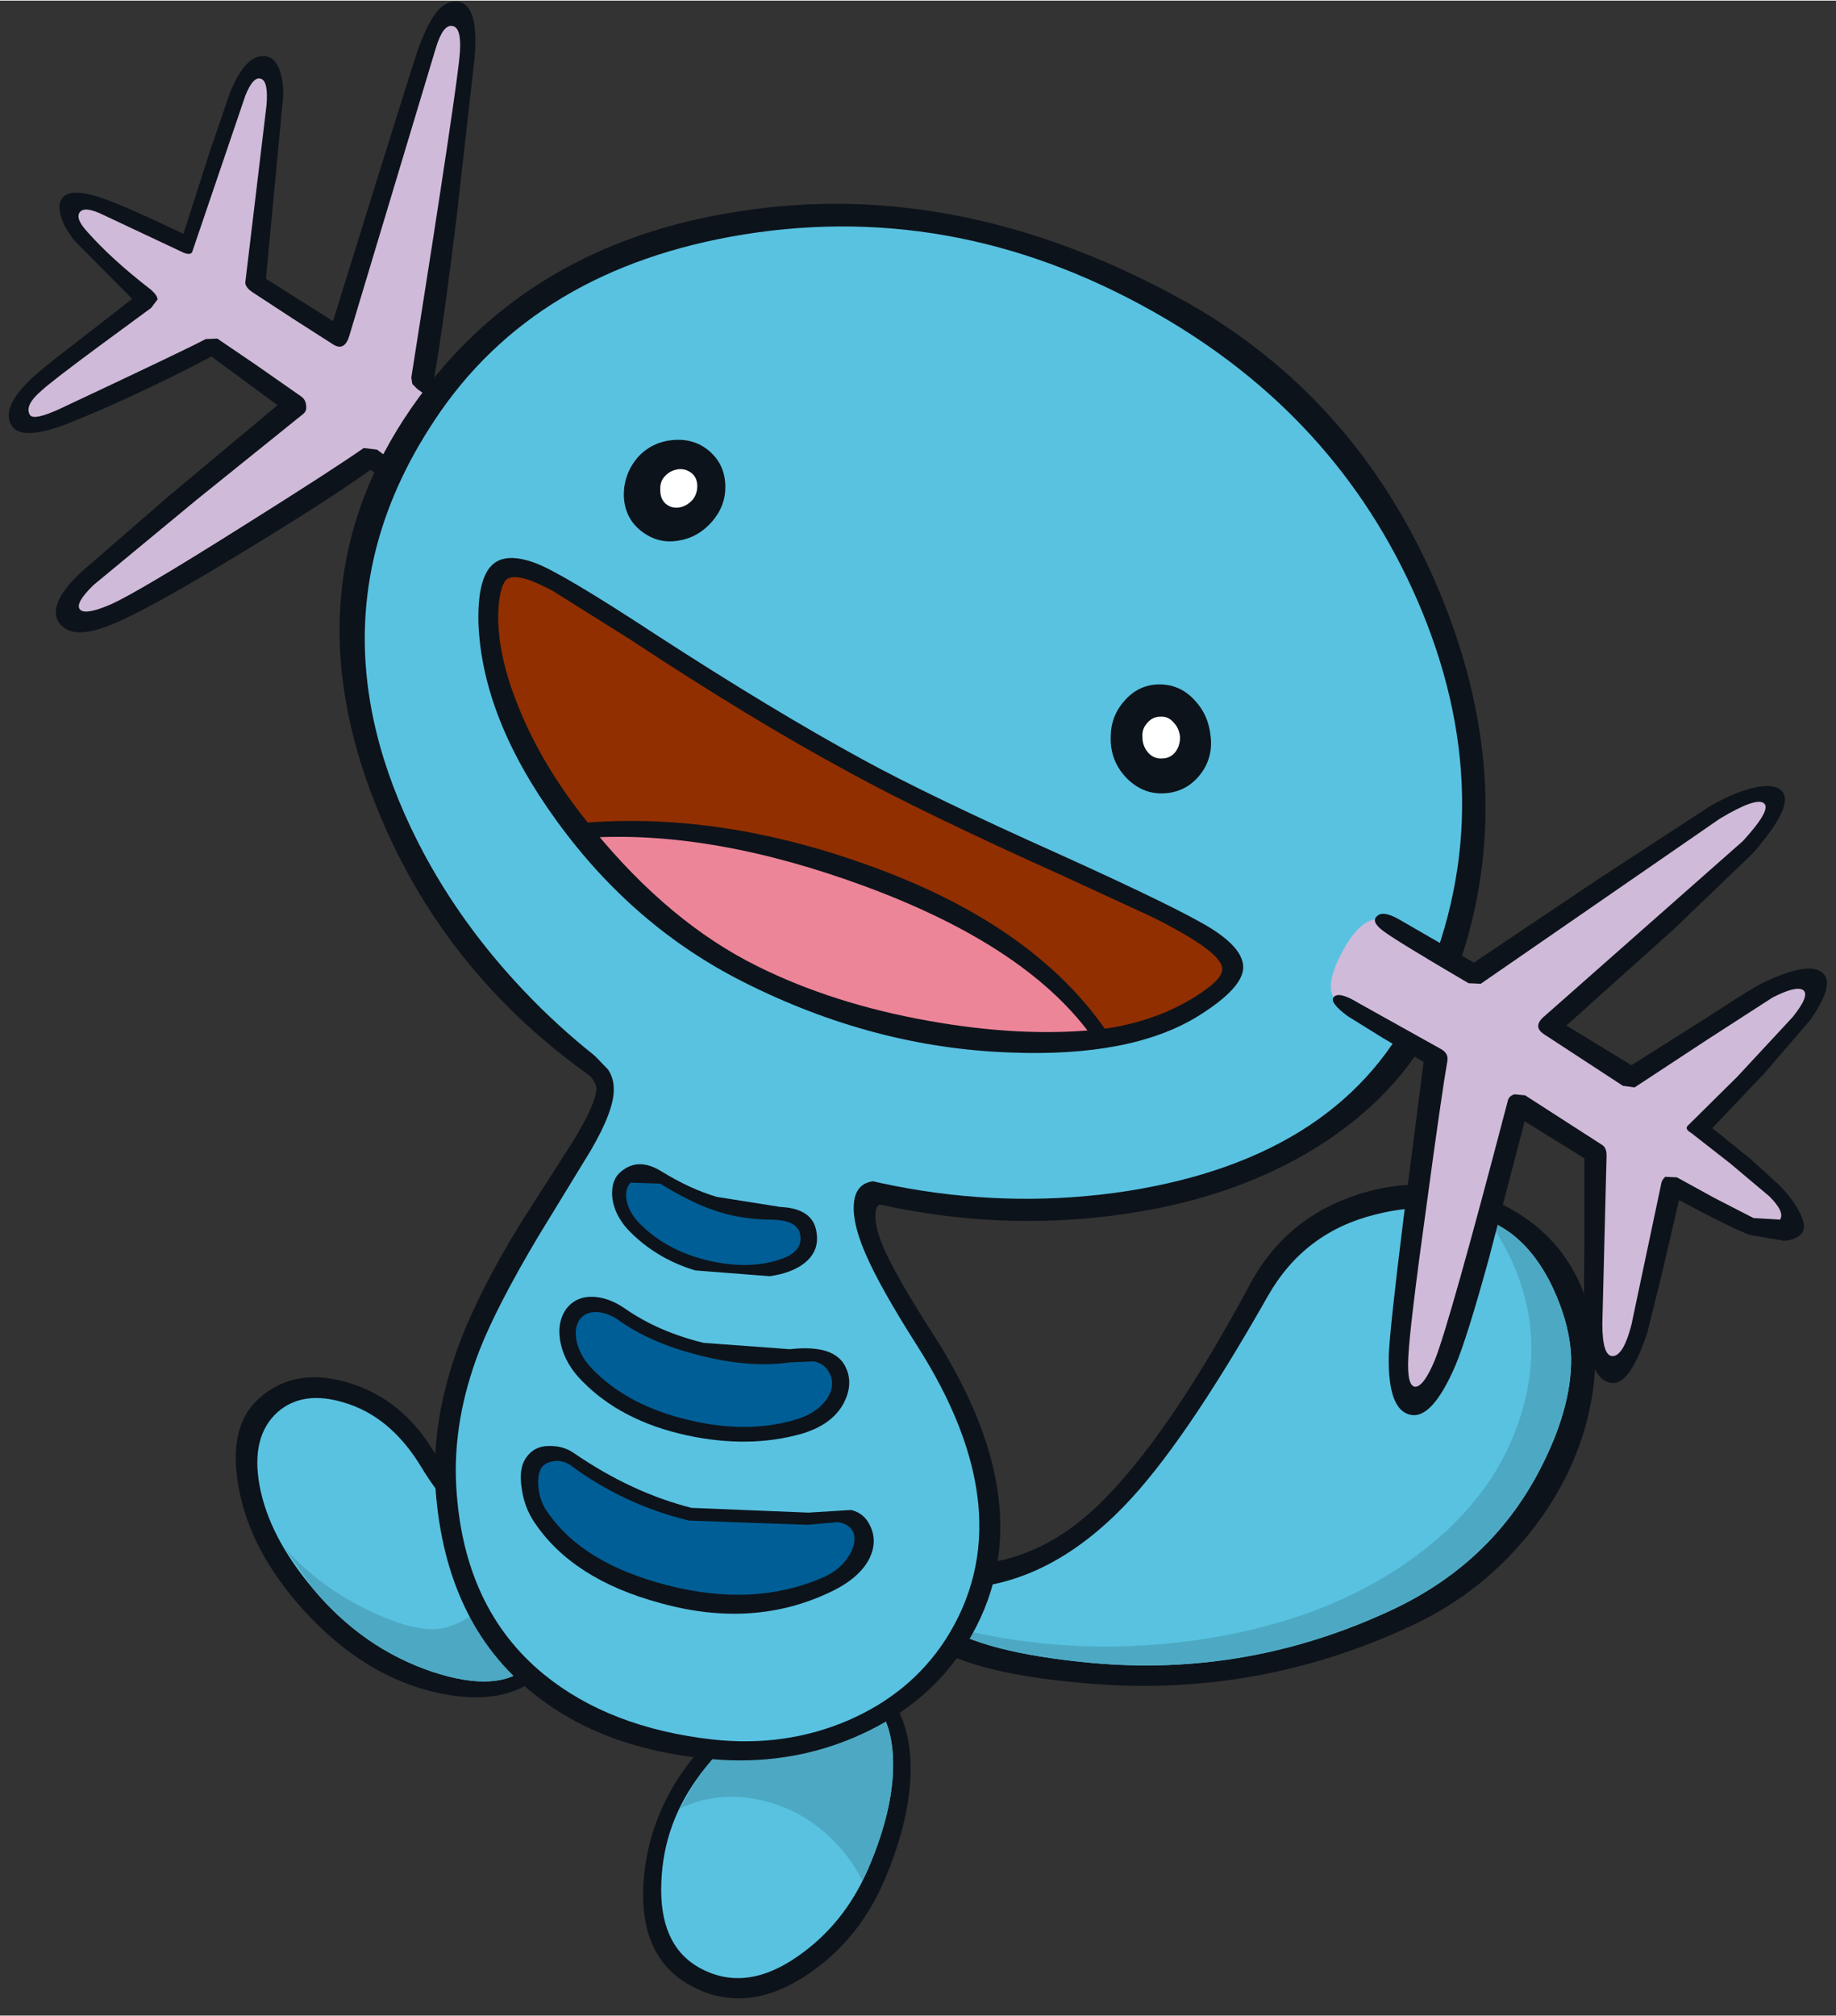 <?xml version='1.0' encoding='utf-8'?>
<svg xmlns="http://www.w3.org/2000/svg" version="1.1" width="174px" height="191px" viewBox="-0.8 -0.05 173.65 190.5"><rect x="-0.8" y="-0.05" width="173.65" height="190.5" fill="#333333" stroke="none"/><g><path fill="#d0bad9" d="M48.0 47.85 Q44.9 51.2 42.45 49.6 L33.95 43.5 Q14.15 55.9 10.8 57.55 6.85 59.55 5.75 58.1 5.3 57.5 6.15 56.05 6.9 54.7 7.9 53.9 L26.85 38.25 19.05 32.6 5.9 39.1 3.5 40.1 Q1.65 40.65 1.1 39.75 0.65 38.85 1.7 37.35 2.6 36.05 3.7 35.4 L12.7 28.2 7.5 23.2 6.25 21.3 Q5.7 20.0 6.05 19.35 6.65 18.45 7.75 18.7 8.35 18.85 9.85 19.65 L16.9 23.2 21.7 8.85 22.75 6.75 Q23.45 5.7 24.25 5.75 25.35 5.9 25.25 9.6 25.2 12.3 23.35 26.55 L31.35 31.35 39.25 5.1 Q41.2 0.8 42.2 0.95 43.3 1.15 43.6 3.3 43.85 4.95 43.55 6.35 L38.9 36.0 43.0 39.0 48.6 42.9 Q51.1 44.45 48.0 47.85"/><path fill="#0d131a" d="M49.15 42.1 Q50.7 43.2 50.05 43.9 49.4 44.6 48.0 43.55 L38.65 36.65 38.2 36.2 38.1 35.6 Q42.55 7.5 42.7 4.8 42.85 2.5 42.0 2.35 41.1 2.15 40.4 4.5 L32.25 31.6 Q31.8 33.15 30.7 32.45 L26.95 30.05 23.05 27.5 Q22.4 27.05 22.4 26.6 L24.4 9.9 Q24.6 7.6 23.9 7.35 23.15 7.05 22.4 8.95 L17.4 23.65 Q17.3 24.05 16.6 23.8 L8.95 20.2 Q7.2 19.35 6.75 19.95 6.3 20.55 7.45 21.8 9.8 24.45 13.5 27.3 14.1 27.85 14.1 28.2 L13.5 29.0 8.6 32.6 Q4.2 35.85 3.15 36.8 1.45 38.25 2.05 39.15 2.45 39.65 4.85 38.55 17.2 32.75 18.65 31.95 L19.75 31.9 23.5 34.45 27.65 37.35 Q28.1 37.65 28.15 38.2 28.25 38.75 27.85 39.05 L17.85 47.1 8.05 55.2 Q6.2 57.0 6.8 57.55 7.35 58.05 9.75 57.0 12.3 55.85 22.15 49.65 30.75 44.25 33.6 42.25 L34.85 42.4 43.05 48.35 Q44.35 49.55 43.9 50.2 43.4 50.8 41.85 49.75 L34.25 44.3 Q30.3 47.15 22.3 52.0 13.7 57.25 10.2 58.75 6.15 60.55 4.85 58.85 3.55 57.15 6.8 54.05 L15.15 46.8 25.45 38.2 19.2 33.6 Q11.55 37.6 5.45 40.0 1.35 41.55 0.35 40.2 -0.8 38.55 2.1 35.75 3.1 34.8 5.65 32.85 L11.7 28.15 6.3 22.7 Q5.15 21.3 4.9 20.1 4.65 19.05 5.2 18.5 6.15 17.5 10.0 19.05 12.05 19.85 16.55 22.0 L19.05 14.2 20.95 8.65 Q22.55 4.75 24.5 5.25 25.35 5.45 25.75 6.85 26.1 8.1 25.95 9.35 L24.35 26.25 30.7 30.25 Q38.4 5.4 38.85 4.25 39.8 1.75 40.7 0.8 41.5 -0.05 42.45 0.05 44.5 0.25 44.1 5.25 L42.4 20.3 Q41.1 30.9 40.25 35.7 44.5 38.4 49.15 42.1"/><path fill="#0d131a" d="M64.3 166.65 Q68.6 160.95 73.6 159.0 78.0 157.25 81.35 158.9 84.7 160.45 85.25 165.5 85.75 170.65 83.0 177.3 80.5 183.4 75.3 186.75 69.55 190.45 64.4 187.55 59.7 184.9 60.05 178.1 60.4 171.85 64.3 166.65"/><path fill="#59c2e1" d="M65.3 185.9 Q61.5 183.75 61.75 177.85 61.95 172.2 65.5 167.55 69.6 162.25 74.1 160.4 78.15 158.65 80.95 160.25 83.4 161.65 83.65 165.9 83.9 170.55 81.3 176.6 79.05 181.8 74.65 184.85 69.65 188.35 65.3 185.9"/><path fill="#0d131a" d="M44.3 142.35 L48.45 146.95 Q51.55 150.45 52.0 153.5 52.4 156.4 50.4 158.2 46.95 161.3 40.65 159.95 33.65 158.45 27.85 152.05 22.8 146.45 21.75 140.4 20.75 134.7 23.7 132.1 27.05 129.1 32.1 130.6 37.15 132.1 40.15 137.0 41.5 139.2 44.3 142.35"/><path fill="#59c2e1" d="M47.15 147.65 Q50.2 150.05 50.65 152.95 51.05 155.65 49.1 157.45 46.35 160.0 40.1 157.95 33.55 155.75 28.85 150.15 24.65 145.2 23.75 140.35 22.9 135.7 25.45 133.4 27.85 131.3 31.75 132.5 36.15 133.8 39.05 138.6 40.6 141.2 43.15 143.9 L47.15 147.65"/><path fill="#4da9c3" d="M80.75 177.7 Q79.6 175.35 77.55 173.45 75.1 171.2 72.0 170.3 67.5 169.0 63.55 170.85 64.4 169.15 65.5 167.55 69.6 162.25 74.1 160.4 78.15 158.65 80.95 160.25 83.4 161.65 83.65 165.9 83.9 170.55 81.3 176.6 L80.75 177.7"/><path fill="#4da9c3" d="M45.6 146.3 L47.15 147.65 Q50.2 150.05 50.65 152.95 51.05 155.65 49.1 157.45 46.35 160.0 40.1 157.95 33.55 155.75 28.85 150.15 L26.05 146.15 Q29.4 149.95 34.3 152.25 38.95 154.45 41.4 153.75 43.9 153.0 45.05 151.3 46.4 149.3 45.6 146.3"/><path fill="#0d131a" d="M140.5 113.4 Q146.3 115.95 148.7 121.4 150.9 126.5 149.6 132.85 148.35 139.1 144.1 144.55 139.6 150.3 133.0 153.45 118.55 160.3 102.7 159.1 91.4 158.25 87.2 155.35 85.9 154.5 85.3 153.15 84.7 151.75 85.15 150.4 85.55 149.25 86.45 148.6 87.3 147.9 88.35 147.95 L88.35 147.7 Q95.65 148.5 101.85 143.3 108.85 137.3 117.4 121.35 120.8 115.0 127.7 112.8 134.3 110.7 140.5 113.4"/><path fill="#59c2e1" d="M144.65 139.2 Q140.1 147.7 131.05 152.0 117.3 158.5 102.35 157.1 92.2 156.15 88.2 153.45 87.4 152.85 87.25 152.05 87.15 151.5 87.35 151.05 87.7 150.05 88.3 150.05 97.55 150.5 105.5 142.3 111.1 136.55 119.1 122.45 122.55 116.35 129.35 114.7 135.05 113.25 140.0 115.3 143.75 116.85 146.0 121.5 147.7 125.1 147.8 128.3 147.85 133.2 144.65 139.2"/><path fill="#4da9c3" d="M144.65 139.2 Q140.1 147.7 131.05 152.0 117.3 158.5 102.35 157.1 92.2 156.15 88.2 153.45 99.7 156.65 112.05 155.0 124.95 153.2 133.45 146.75 141.2 140.9 143.35 132.6 145.7 123.55 140.0 115.3 143.75 116.85 146.0 121.5 147.7 125.1 147.8 128.3 147.85 133.2 144.65 139.2"/><path fill="#0d131a" d="M135.5 95.4 Q132.15 102.8 124.6 107.8 117.25 112.65 107.25 114.4 85.35 118.15 63.35 106.7 42.6 95.9 34.7 75.9 26.5 55.2 38.15 38.4 48.95 22.9 69.25 19.85 89.75 16.7 110.5 27.95 127.95 37.4 135.7 56.7 143.8 76.95 135.5 95.4"/><path fill="#0d131a" d="M69.65 98.85 Q79.4 102.7 83.2 108.6 84.6 110.75 84.55 112.3 84.45 113.8 83.2 113.65 82.4 113.6 82.15 114.0 82.0 114.25 82.0 114.9 82.0 116.15 82.9 118.15 84.15 120.9 87.5 126.1 98.65 143.5 90.1 156.1 86.45 161.4 80.0 164.15 73.65 166.85 66.45 166.2 56.25 165.3 49.65 160.0 41.35 153.4 40.4 140.75 39.95 134.2 42.6 127.05 44.45 122.05 48.4 115.6 L53.2 108.1 Q55.4 104.6 55.6 103.0 55.75 102.2 54.35 100.95 53.7 100.45 54.05 99.3 54.45 98.0 55.95 97.25 60.2 95.1 69.65 98.85"/><path fill="#59c2e1" d="M133.7 57.7 Q141.45 76.6 133.35 94.25 126.45 109.25 105.8 112.5 85.3 115.65 64.05 105.2 57.05 101.75 50.35 95.2 43.05 88.0 38.75 79.55 27.95 58.3 40.25 39.7 49.75 25.25 69.6 22.05 90.25 18.75 109.4 30.0 126.4 40.0 133.7 57.7"/><path fill="#59c2e1" d="M55.45 99.7 Q54.05 98.4 60.2 98.9 66.6 99.45 71.9 101.7 77.6 104.1 81.45 107.85 85.25 111.55 82.2 111.55 80.45 111.55 80.05 113.1 79.6 115.05 81.05 118.4 82.4 121.55 85.9 127.05 96.2 143.15 88.6 154.95 85.3 160.0 79.4 162.55 73.45 165.1 66.6 164.35 56.85 163.25 50.65 158.2 43.0 151.95 42.35 140.4 42.0 134.15 44.55 127.55 46.2 123.35 50.1 116.8 L55.05 108.7 Q57.3 104.85 57.25 102.85 57.25 101.8 56.7 101.0 L55.45 99.7"/><path fill="#0d131a" d="M66.55 49.2 Q65.25 50.7 63.4 51.0 61.45 51.35 59.85 50.1 58.25 48.85 58.2 46.7 58.2 44.7 59.5 43.15 60.8 41.7 62.8 41.5 64.85 41.3 66.3 42.55 67.75 43.8 67.8 45.8 67.85 47.7 66.55 49.2"/><path fill="#ffffff" d="M64.7 47.15 Q64.2 47.7 63.55 47.85 62.75 48.0 62.2 47.55 61.65 47.1 61.65 46.25 61.6 45.4 62.1 44.9 62.6 44.35 63.4 44.25 64.1 44.2 64.65 44.65 65.15 45.1 65.15 45.85 65.15 46.6 64.7 47.15"/><path fill="#0d131a" d="M113.7 69.5 Q113.95 71.6 112.65 73.2 111.3 74.85 109.15 74.9 107.2 74.95 105.7 73.4 104.2 71.8 104.25 69.6 104.25 67.6 105.55 66.15 106.85 64.65 108.75 64.6 110.75 64.55 112.15 66.05 113.5 67.45 113.7 69.5"/><path fill="#ffffff" d="M110.8 69.5 Q110.85 70.3 110.4 70.95 109.9 71.6 109.1 71.6 108.3 71.65 107.75 71.0 107.25 70.4 107.25 69.55 107.2 68.8 107.7 68.25 108.2 67.65 108.95 67.65 109.7 67.6 110.2 68.2 110.7 68.7 110.8 69.5"/><path fill="#d0bad9" d="M165.25 75.05 Q166.65 74.85 167.35 75.85 167.65 76.4 166.6 77.75 L164.9 79.7 145.6 96.75 153.3 101.9 166.35 93.5 Q167.9 92.65 169.25 92.35 L171.05 92.45 Q171.4 92.7 170.95 93.95 L169.8 96.1 164.3 102.1 160.0 106.45 162.95 108.9 166.8 112.2 Q168.05 113.4 168.55 114.45 168.95 115.3 168.7 115.65 168.2 116.25 167.5 116.3 L165.25 115.95 Q164.5 115.75 160.9 113.95 L157.4 112.15 Q154.95 123.95 154.0 126.45 152.65 129.55 151.9 129.45 150.8 129.25 150.4 127.85 L149.95 125.1 Q149.8 124.1 150.1 108.85 L142.8 104.25 Q137.9 123.9 135.9 128.85 L134.55 131.25 Q133.6 132.55 133.15 132.5 131.4 132.2 131.4 127.65 131.4 125.7 133.2 112.6 L135.0 99.9 Q127.85 95.8 126.05 94.85 124.0 93.8 126.25 89.7 128.5 85.65 130.9 87.2 132.8 88.45 138.6 91.7 L161.7 76.5 Q164.1 75.25 165.25 75.05"/><path fill="#0d131a" d="M166.05 75.85 Q165.35 75.2 161.85 77.3 L139.25 92.9 138.1 92.85 Q131.1 88.75 129.95 87.85 128.85 87.0 129.45 86.5 130.0 85.95 131.5 86.8 L138.6 90.9 150.3 83.05 160.95 76.1 Q163.5 74.65 165.4 74.3 167.05 74.0 167.7 74.65 169.0 75.95 165.0 80.55 L157.55 87.7 147.35 96.85 153.5 100.6 160.95 95.9 Q164.9 93.3 165.95 92.8 170.25 90.75 171.55 91.85 172.85 92.9 170.35 96.4 L166.05 101.4 161.15 106.55 164.75 109.45 167.55 112.0 Q168.8 113.3 169.4 114.5 170.05 115.75 169.7 116.35 169.25 117.1 167.95 117.2 L164.7 116.65 Q162.95 116.0 158.0 113.35 L156.4 120.25 155.0 125.9 Q153.4 130.7 151.75 130.65 149.65 130.6 149.15 125.5 148.95 123.6 149.05 117.9 L149.05 109.4 143.4 105.9 140.0 118.95 Q137.95 126.4 136.85 129.0 134.65 134.1 132.6 133.65 130.45 133.2 130.55 128.05 130.65 125.5 131.95 115.05 L133.85 100.3 129.95 98.0 126.65 95.95 Q124.9 94.65 125.35 94.15 125.85 93.6 127.65 94.7 L135.45 99.05 Q136.2 99.45 136.1 100.15 135.55 103.3 134.15 113.65 132.55 125.15 132.4 128.15 132.25 130.95 133.05 131.0 133.85 131.0 134.9 128.5 136.3 125.0 141.8 104.0 141.9 103.5 142.45 103.35 L143.45 103.45 150.75 108.15 Q151.15 108.4 151.15 109.15 L150.75 125.05 Q150.75 128.15 151.75 128.1 152.75 128.05 153.5 125.15 L156.3 111.9 Q156.35 111.45 156.7 111.15 L157.8 111.2 161.35 113.15 165.05 115.05 167.55 115.2 Q168.05 114.5 166.55 113.0 L162.8 109.85 159.15 107.0 Q158.45 106.6 158.9 106.25 L163.5 101.7 168.75 96.05 Q170.4 94.0 169.75 93.5 169.1 93.05 166.85 94.2 L160.65 98.2 153.8 102.7 152.7 102.55 145.2 97.65 Q144.1 96.9 145.35 95.9 L164.05 79.4 Q166.75 76.45 166.05 75.85"/><path fill="#0d131a" d="M61.7 110.6 Q64.45 112.3 67.0 113.05 L73.0 114.0 Q76.25 114.15 76.45 116.6 76.65 118.2 75.3 119.3 74.1 120.25 72.0 120.55 L64.95 120.0 Q61.15 118.85 58.55 116.1 57.25 114.65 57.1 113.0 57.0 111.4 57.95 110.65 59.55 109.3 61.7 110.6"/><path fill="#005e96" d="M66.55 114.25 Q69.0 115.15 72.0 115.2 74.55 115.2 74.85 116.5 75.25 118.15 73.15 118.9 70.1 120.0 66.1 119.05 62.0 118.05 59.5 115.35 58.65 114.4 58.45 113.3 58.3 112.25 58.85 111.7 L61.65 111.8 Q64.5 113.55 66.55 114.25"/><path fill="#0d131a" d="M55.4 122.5 Q56.85 122.6 58.3 123.6 61.45 125.8 65.75 126.85 L73.9 127.45 Q78.3 126.95 79.25 129.3 79.9 130.8 79.0 132.55 77.9 134.6 75.0 135.45 70.05 136.85 64.2 135.6 57.95 134.25 54.25 130.45 52.7 128.9 52.25 127.0 51.8 125.0 52.75 123.65 53.7 122.4 55.4 122.5"/><path fill="#005e96" d="M55.8 123.95 Q56.7 124.05 57.55 124.6 60.65 126.85 65.25 128.0 70.0 129.25 73.9 128.7 L76.15 128.6 Q77.25 128.8 77.7 129.8 78.25 131.0 77.3 132.3 76.3 133.6 74.3 134.15 69.8 135.45 64.35 134.15 58.6 132.8 55.25 129.35 54.2 128.3 53.8 126.95 53.4 125.45 54.1 124.55 54.7 123.85 55.8 123.95"/><path fill="#0d131a" d="M53.45 137.25 Q58.9 141.0 64.6 142.45 L75.65 142.9 79.7 142.65 Q80.95 142.95 81.5 144.15 82.2 145.6 81.45 147.2 80.5 149.1 77.75 150.4 70.45 153.9 61.65 151.45 53.3 149.2 49.7 143.75 48.8 142.4 48.55 140.65 48.25 138.8 48.9 137.8 49.7 136.55 51.25 136.6 52.5 136.6 53.45 137.25"/><path fill="#005e96" d="M51.5 138.05 Q52.45 137.9 53.2 138.45 58.2 142.15 64.35 143.65 L75.6 144.05 78.4 143.8 Q79.4 143.9 79.85 144.65 80.3 145.5 79.6 146.8 78.8 148.25 77.1 149.0 70.55 151.9 62.25 149.75 54.35 147.7 51.05 142.95 50.3 141.95 50.15 140.7 50.0 139.6 50.3 138.85 50.6 138.2 51.5 138.05"/><path fill="#0d131a" d="M99.6 80.75 Q110.75 85.8 113.8 87.7 117.1 89.8 116.75 91.7 116.4 93.55 112.45 96.0 106.15 99.85 94.75 99.4 81.85 98.95 69.55 92.75 59.1 87.5 51.85 77.5 44.8 67.8 44.45 58.8 44.35 54.7 45.7 53.35 47.0 52.05 49.9 53.15 52.4 54.1 61.25 59.9 72.35 67.1 80.8 71.7 87.1 75.15 99.6 80.75"/><path fill="#ed8599" d="M81.2 82.95 Q96.5 88.55 102.85 97.25 95.6 97.95 87.0 96.4 78.0 94.8 70.85 91.25 62.55 87.15 55.35 78.35 67.2 77.8 81.2 82.95"/><path fill="#922f00" d="M113.7 89.9 Q114.8 90.85 114.8 91.5 114.8 92.2 113.75 93.05 111.95 94.5 109.4 95.6 106.25 96.9 102.85 97.25 96.5 88.55 81.2 82.95 67.2 77.8 55.35 78.35 50.5 72.5 48.15 66.5 45.95 61.0 46.4 56.8 46.65 54.75 47.35 54.55 48.45 54.1 51.55 55.8 L58.8 60.35 Q70.4 68.0 79.5 72.9 86.3 76.65 99.85 82.75 L108.2 86.6 Q112.1 88.55 113.7 89.9"/><path fill="#0d131a" d="M103.8 97.3 Q104.3 97.95 103.7 98.4 103.1 98.85 102.7 98.2 96.6 89.45 81.05 83.7 66.55 78.35 54.75 79.1 53.95 79.15 53.45 78.5 53.0 77.85 53.7 77.75 66.85 76.5 81.2 81.65 96.8 87.2 103.8 97.3"/></g></svg>